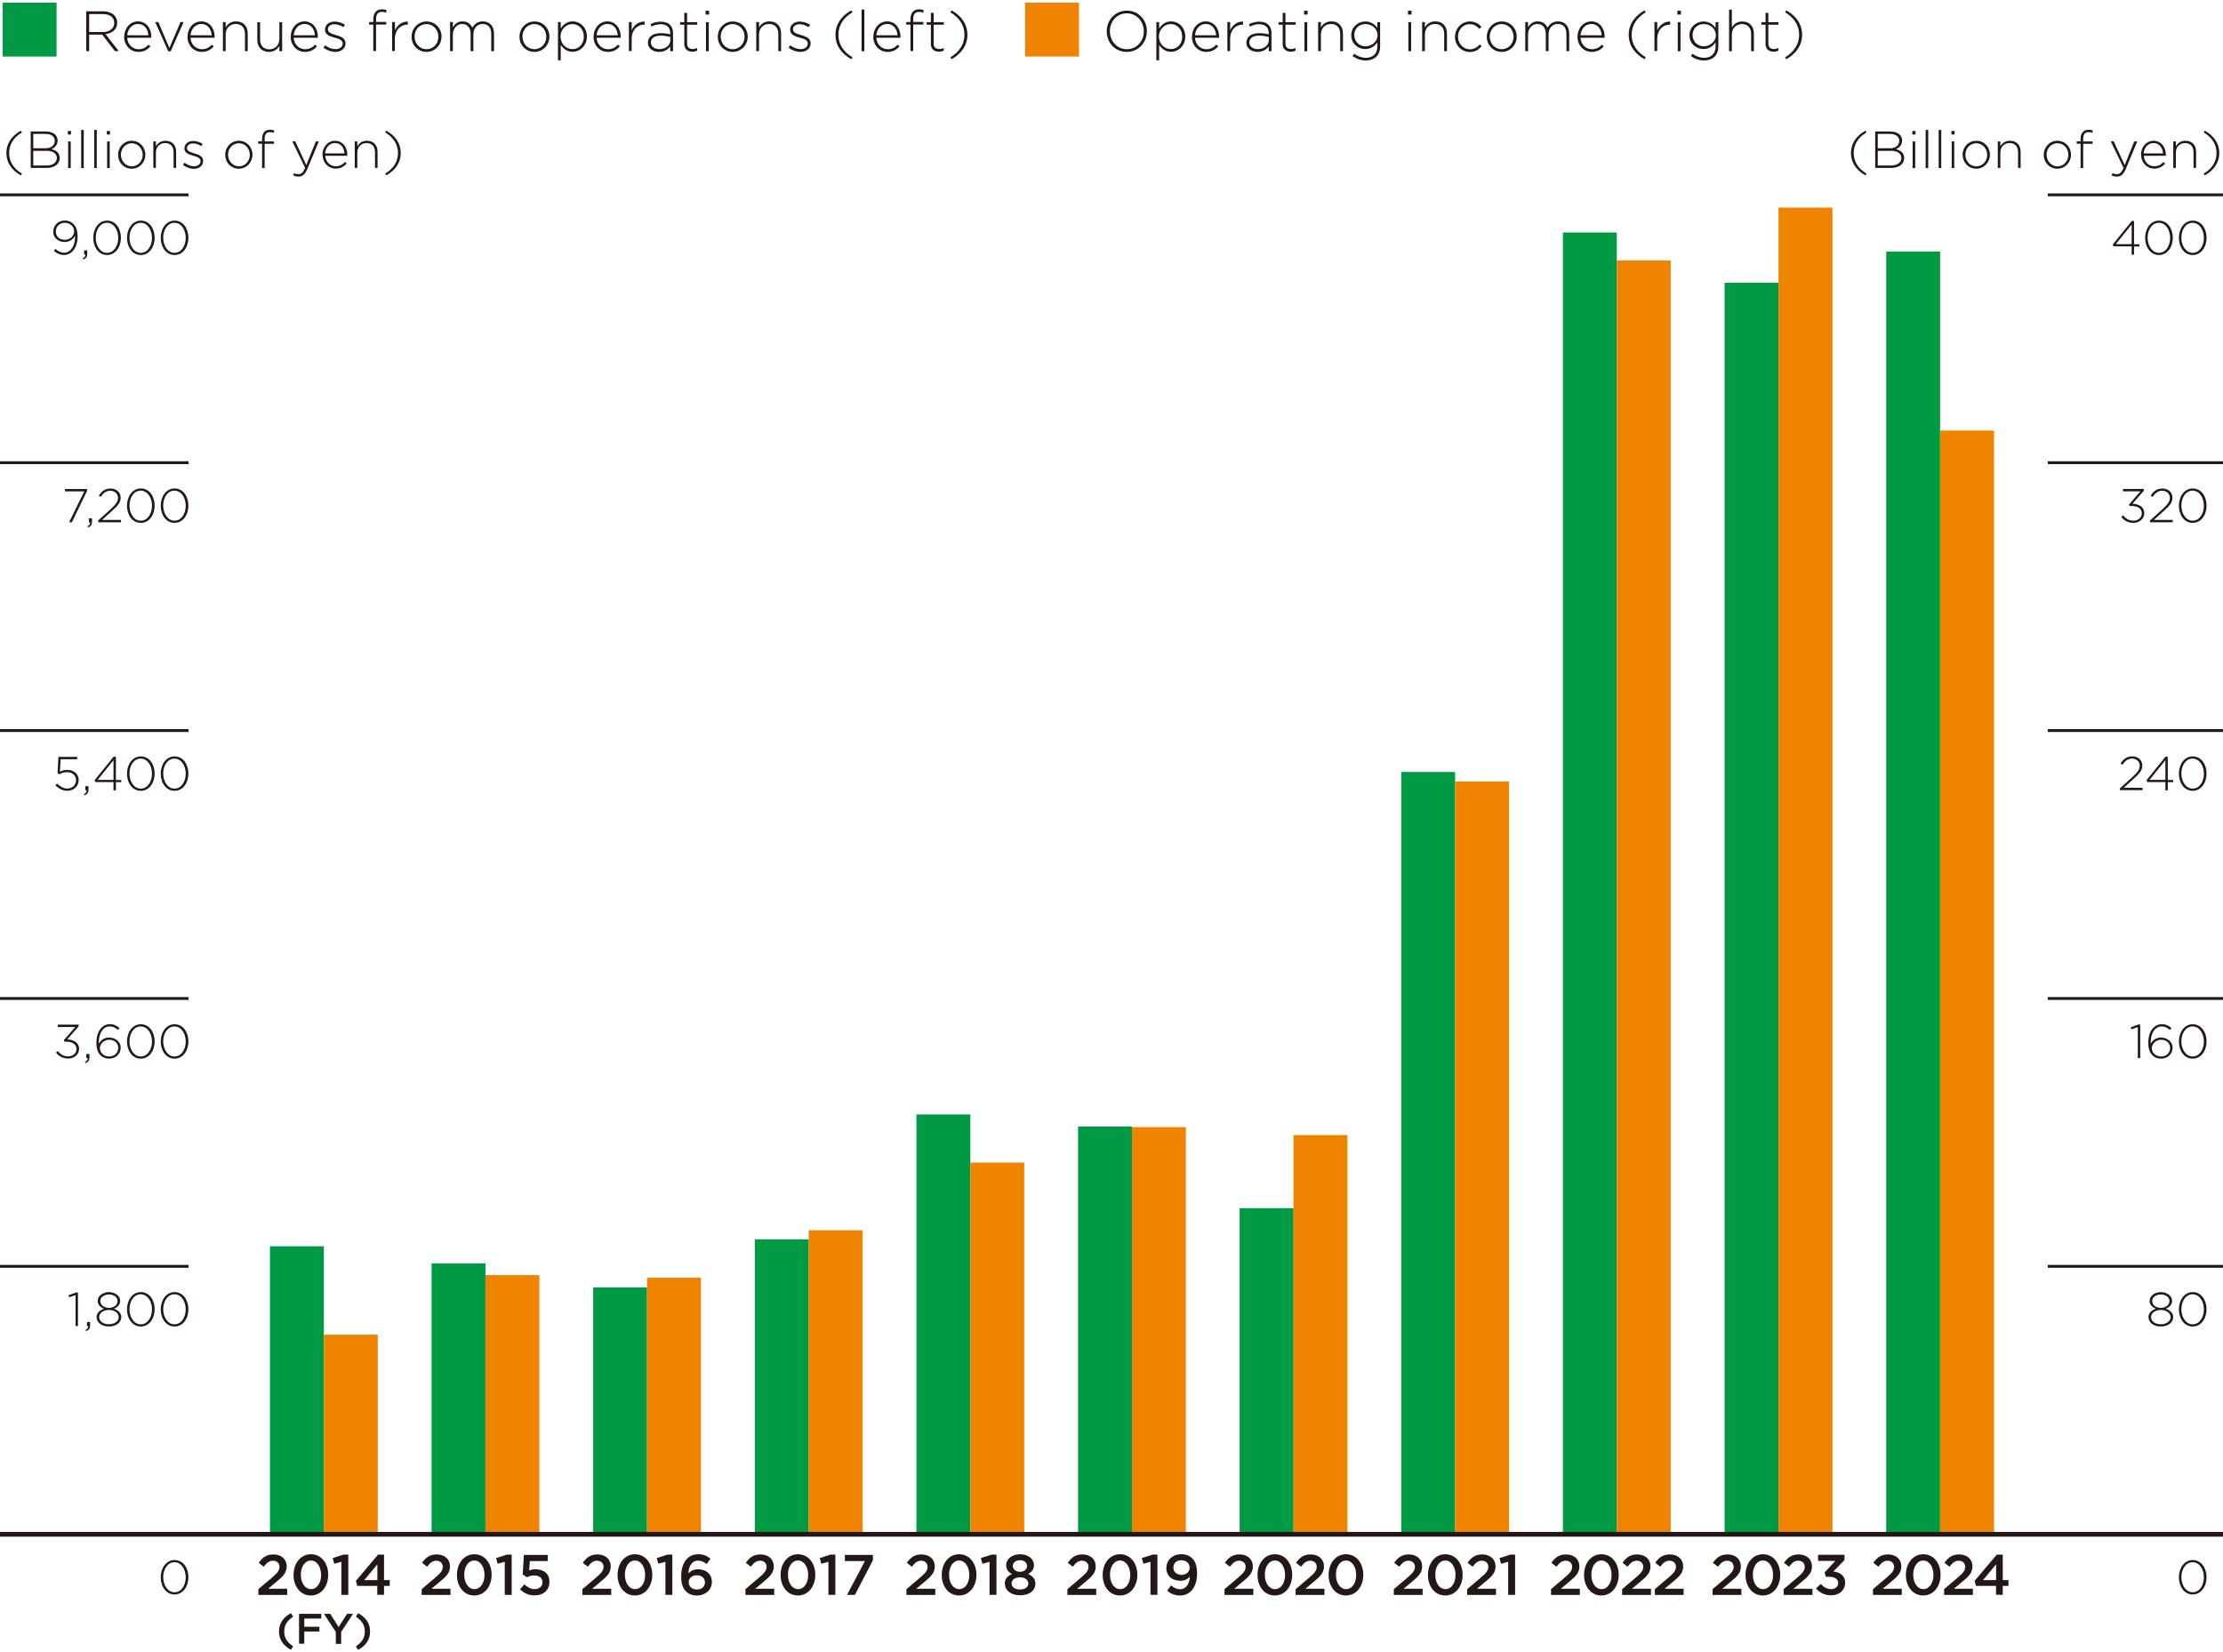 <?xml version="1.0" encoding="UTF-8"?>
<svg id="_レイヤー_5" data-name="レイヤー 5" xmlns="http://www.w3.org/2000/svg" viewBox="0 0 233.86 173.76">
  <defs>
    <style>
      .cls-1 {
        fill: #094;
      }

      .cls-1, .cls-2, .cls-3 {
        stroke-width: 0px;
      }

      .cls-2 {
        fill: #f08300;
      }

      .cls-3 {
        fill: #231815;
      }

      .cls-4 {
        stroke-width: .3px;
      }

      .cls-4, .cls-5 {
        fill: none;
        stroke: #231815;
        stroke-miterlimit: 10;
      }

      .cls-5 {
        stroke-width: .5px;
      }
    </style>
  </defs>
  <g>
    <g>
      <path class="cls-3" d="m27.16,167.21l1.45-1.23c.58-.49.79-.76.79-1.13,0-.41-.29-.65-.68-.65s-.65.21-.97.63l-.53-.41c.4-.56.8-.88,1.55-.88.82,0,1.39.5,1.39,1.25h0c0,.67-.35,1.03-1.09,1.64l-.86.72h2v.65h-3.03v-.58Z"/>
      <path class="cls-3" d="m30.88,165.7h0c0-1.21.73-2.18,1.83-2.18s1.82.96,1.82,2.16h0c0,1.21-.73,2.18-1.83,2.18s-1.82-.96-1.82-2.16Zm2.9,0h0c0-.84-.43-1.52-1.07-1.52s-1.06.66-1.06,1.49h0c0,.84.42,1.52,1.07,1.52s1.06-.67,1.06-1.49Z"/>
      <path class="cls-3" d="m35.92,164.31l-.76.21-.16-.6,1.13-.36h.51v4.23h-.73v-3.48Z"/>
      <path class="cls-3" d="m39.7,166.85h-2.12l-.14-.53,2.33-2.76h.63v2.68h.6v.61h-.6v.94h-.71v-.94Zm0-.61v-1.66l-1.38,1.66h1.38Z"/>
    </g>
    <g>
      <path class="cls-3" d="m44.34,167.21l1.45-1.23c.58-.49.79-.76.79-1.13,0-.41-.29-.65-.68-.65s-.65.21-.97.63l-.53-.41c.4-.56.8-.88,1.55-.88.82,0,1.39.5,1.39,1.25h0c0,.67-.35,1.03-1.09,1.64l-.86.72h2v.65h-3.03v-.58Z"/>
      <path class="cls-3" d="m48.07,165.7h0c0-1.21.73-2.18,1.83-2.18s1.82.96,1.82,2.16h0c0,1.21-.73,2.18-1.83,2.18s-1.82-.96-1.82-2.16Zm2.9,0h0c0-.84-.43-1.52-1.07-1.52s-1.06.66-1.06,1.49h0c0,.84.42,1.52,1.07,1.52s1.06-.67,1.06-1.49Z"/>
      <path class="cls-3" d="m53.11,164.31l-.76.21-.16-.6,1.13-.36h.51v4.23h-.73v-3.48Z"/>
      <path class="cls-3" d="m54.7,167.22l.46-.53c.34.31.69.5,1.08.5.5,0,.83-.29.83-.73h0c0-.44-.36-.71-.87-.71-.3,0-.56.08-.77.19l-.44-.29.12-2.06h2.51v.65h-1.88l-.07.98c.2-.07.38-.12.67-.12.82,0,1.46.43,1.46,1.32h0c0,.87-.63,1.43-1.56,1.43-.64,0-1.15-.26-1.54-.64Z"/>
    </g>
    <g>
      <path class="cls-3" d="m61.25,167.21l1.45-1.23c.58-.49.79-.76.79-1.13,0-.41-.29-.65-.68-.65s-.65.21-.97.63l-.53-.41c.4-.56.8-.88,1.55-.88.82,0,1.39.5,1.39,1.25h0c0,.67-.35,1.03-1.09,1.64l-.86.72h2v.65h-3.03v-.58Z"/>
      <path class="cls-3" d="m64.97,165.7h0c0-1.21.73-2.18,1.83-2.18s1.82.96,1.82,2.16h0c0,1.21-.73,2.18-1.83,2.18s-1.82-.96-1.82-2.16Zm2.9,0h0c0-.84-.43-1.52-1.07-1.52s-1.06.66-1.06,1.49h0c0,.84.42,1.52,1.07,1.52s1.06-.67,1.06-1.49Z"/>
      <path class="cls-3" d="m70.01,164.31l-.76.21-.16-.6,1.13-.36h.51v4.23h-.73v-3.48Z"/>
      <path class="cls-3" d="m72.17,167.42c-.32-.32-.51-.75-.51-1.6h0c0-1.3.61-2.3,1.8-2.3.55,0,.92.17,1.28.47l-.4.57c-.29-.23-.54-.37-.91-.37-.73,0-1,.76-1.01,1.34.25-.26.56-.43,1.01-.43.81,0,1.46.48,1.46,1.32h0c0,.85-.68,1.44-1.56,1.44-.52,0-.89-.16-1.17-.44Zm1.99-.95h0c0-.43-.34-.74-.86-.74s-.85.34-.85.74h0c0,.44.35.76.87.76s.84-.32.84-.76Z"/>
    </g>
    <g>
      <path class="cls-3" d="m78.4,167.21l1.45-1.23c.58-.49.79-.76.79-1.13,0-.41-.29-.65-.68-.65s-.65.21-.97.63l-.53-.41c.4-.56.8-.88,1.55-.88.82,0,1.39.5,1.39,1.25h0c0,.67-.35,1.03-1.09,1.64l-.86.72h2v.65h-3.03v-.58Z"/>
      <path class="cls-3" d="m82.12,165.7h0c0-1.21.73-2.18,1.83-2.18s1.82.96,1.82,2.16h0c0,1.21-.73,2.18-1.83,2.18s-1.82-.96-1.82-2.16Zm2.9,0h0c0-.84-.43-1.52-1.07-1.52s-1.06.66-1.06,1.49h0c0,.84.42,1.52,1.07,1.52s1.06-.67,1.06-1.49Z"/>
      <path class="cls-3" d="m87.16,164.31l-.76.21-.16-.6,1.13-.36h.51v4.23h-.73v-3.48Z"/>
      <path class="cls-3" d="m90.99,164.24h-2.11v-.65h2.95v.56l-1.89,3.64h-.83l1.88-3.55Z"/>
    </g>
    <g>
      <path class="cls-3" d="m95.34,167.21l1.45-1.23c.58-.49.79-.76.79-1.13,0-.41-.29-.65-.68-.65s-.65.21-.97.63l-.53-.41c.4-.56.8-.88,1.55-.88.82,0,1.39.5,1.39,1.25h0c0,.67-.35,1.03-1.09,1.64l-.86.72h2v.65h-3.03v-.58Z"/>
      <path class="cls-3" d="m99.07,165.7h0c0-1.21.73-2.18,1.83-2.18s1.82.96,1.82,2.16h0c0,1.21-.73,2.18-1.83,2.18s-1.82-.96-1.82-2.16Zm2.9,0h0c0-.84-.43-1.52-1.07-1.52s-1.06.66-1.06,1.49h0c0,.84.42,1.52,1.07,1.52s1.06-.67,1.06-1.49Z"/>
      <path class="cls-3" d="m104.11,164.31l-.76.21-.16-.6,1.13-.36h.51v4.23h-.73v-3.48Z"/>
      <path class="cls-3" d="m105.7,166.64h0c0-.52.28-.83.76-1.03-.35-.19-.61-.47-.61-.94h0c0-.65.62-1.15,1.46-1.15s1.46.49,1.46,1.13h0c0,.48-.26.76-.61.95.46.21.76.51.76,1.01h0c0,.76-.68,1.23-1.6,1.23s-1.6-.48-1.6-1.21Zm2.48-.04h0c0-.4-.38-.65-.88-.65s-.88.25-.88.64h0c0,.35.32.64.88.64s.88-.28.88-.63Zm-.13-1.85h0c0-.34-.3-.6-.75-.6s-.75.26-.75.58h0c0,.38.32.64.75.64s.75-.26.75-.62Z"/>
    </g>
    <g>
      <path class="cls-3" d="m112.27,167.21l1.45-1.23c.58-.49.79-.76.79-1.13,0-.41-.29-.65-.68-.65s-.65.21-.97.63l-.53-.41c.4-.56.8-.88,1.55-.88.82,0,1.39.5,1.39,1.25h0c0,.67-.35,1.03-1.09,1.64l-.86.72h2v.65h-3.03v-.58Z"/>
      <path class="cls-3" d="m116,165.7h0c0-1.21.73-2.18,1.83-2.18s1.82.96,1.82,2.16h0c0,1.21-.73,2.18-1.83,2.18s-1.82-.96-1.82-2.16Zm2.9,0h0c0-.84-.43-1.52-1.07-1.52s-1.06.66-1.06,1.49h0c0,.84.42,1.52,1.07,1.52s1.06-.67,1.06-1.49Z"/>
      <path class="cls-3" d="m121.04,164.31l-.76.21-.16-.6,1.13-.36h.51v4.23h-.73v-3.48Z"/>
      <path class="cls-3" d="m125.18,165.86c-.23.28-.56.45-.99.45-.89,0-1.49-.52-1.49-1.33h0c0-.83.64-1.46,1.56-1.46.53,0,.87.15,1.17.44.31.31.5.77.5,1.6h0c0,1.36-.67,2.3-1.8,2.3-.58,0-.99-.21-1.34-.5l.4-.56c.32.26.6.4.96.4.74,0,1.01-.77,1.02-1.33Zm-.03-.92h0c0-.45-.34-.79-.88-.79s-.83.35-.83.78h0c0,.45.34.76.86.76s.85-.35.85-.76Z"/>
    </g>
    <g>
      <path class="cls-3" d="m128.8,167.21l1.45-1.23c.58-.49.79-.76.79-1.13,0-.41-.29-.65-.68-.65s-.65.21-.97.63l-.53-.41c.4-.56.8-.88,1.55-.88.82,0,1.39.5,1.39,1.25h0c0,.67-.35,1.03-1.09,1.64l-.86.72h2v.65h-3.03v-.58Z"/>
      <path class="cls-3" d="m132.29,165.7h0c0-1.21.73-2.18,1.83-2.18s1.82.96,1.82,2.16h0c0,1.21-.73,2.18-1.83,2.18s-1.82-.96-1.82-2.16Zm2.9,0h0c0-.84-.43-1.52-1.07-1.52s-1.06.66-1.06,1.49h0c0,.84.42,1.52,1.07,1.52s1.06-.67,1.06-1.49Z"/>
      <path class="cls-3" d="m136.28,167.21l1.45-1.23c.58-.49.79-.76.79-1.13,0-.41-.29-.65-.68-.65s-.65.21-.97.63l-.53-.41c.4-.56.8-.88,1.55-.88.82,0,1.39.5,1.39,1.25h0c0,.67-.35,1.03-1.09,1.64l-.86.72h2v.65h-3.03v-.58Z"/>
      <path class="cls-3" d="m139.77,165.7h0c0-1.21.73-2.18,1.83-2.18s1.82.96,1.82,2.16h0c0,1.21-.73,2.18-1.83,2.18s-1.82-.96-1.82-2.16Zm2.9,0h0c0-.84-.43-1.52-1.07-1.52s-1.06.66-1.06,1.49h0c0,.84.42,1.52,1.07,1.52s1.06-.67,1.06-1.49Z"/>
    </g>
    <g>
      <path class="cls-3" d="m146.61,167.21l1.45-1.23c.58-.49.79-.76.79-1.13,0-.41-.29-.65-.68-.65s-.65.21-.97.63l-.53-.41c.4-.56.8-.88,1.55-.88.82,0,1.39.5,1.39,1.25h0c0,.67-.35,1.03-1.09,1.64l-.86.72h2v.65h-3.03v-.58Z"/>
      <path class="cls-3" d="m150.22,165.7h0c0-1.21.73-2.18,1.83-2.18s1.82.96,1.82,2.16h0c0,1.21-.73,2.18-1.83,2.18s-1.82-.96-1.82-2.16Zm2.9,0h0c0-.84-.43-1.52-1.07-1.52s-1.06.66-1.06,1.49h0c0,.84.42,1.52,1.07,1.52s1.06-.67,1.06-1.49Z"/>
      <path class="cls-3" d="m154.33,167.21l1.45-1.23c.58-.49.79-.76.79-1.13,0-.41-.29-.65-.68-.65s-.65.21-.97.63l-.53-.41c.4-.56.8-.88,1.55-.88.82,0,1.39.5,1.39,1.25h0c0,.67-.35,1.03-1.09,1.64l-.86.72h2v.65h-3.03v-.58Z"/>
      <path class="cls-3" d="m158.67,164.31l-.76.21-.16-.6,1.13-.36h.51v4.23h-.73v-3.48Z"/>
    </g>
    <g>
      <path class="cls-3" d="m163.15,167.21l1.45-1.23c.58-.49.79-.76.79-1.13,0-.41-.29-.65-.68-.65s-.65.21-.97.63l-.53-.41c.4-.56.8-.88,1.55-.88.82,0,1.39.5,1.39,1.25h0c0,.67-.35,1.03-1.09,1.64l-.86.72h2v.65h-3.03v-.58Z"/>
      <path class="cls-3" d="m166.64,165.7h0c0-1.21.73-2.18,1.83-2.18s1.82.96,1.82,2.16h0c0,1.21-.73,2.18-1.83,2.18s-1.82-.96-1.82-2.16Zm2.9,0h0c0-.84-.43-1.52-1.07-1.52s-1.06.66-1.06,1.49h0c0,.84.42,1.52,1.07,1.52s1.06-.67,1.06-1.49Z"/>
      <path class="cls-3" d="m170.63,167.21l1.45-1.23c.58-.49.79-.76.79-1.13,0-.41-.29-.65-.68-.65s-.65.21-.97.63l-.53-.41c.4-.56.8-.88,1.55-.88.82,0,1.39.5,1.39,1.25h0c0,.67-.35,1.03-1.09,1.64l-.86.72h2v.65h-3.03v-.58Z"/>
      <path class="cls-3" d="m174.07,167.21l1.45-1.23c.58-.49.79-.76.79-1.13,0-.41-.29-.65-.68-.65s-.65.21-.97.63l-.53-.41c.4-.56.8-.88,1.55-.88.82,0,1.39.5,1.39,1.25h0c0,.67-.35,1.03-1.09,1.64l-.86.72h2v.65h-3.03v-.58Z"/>
    </g>
    <g>
      <path class="cls-3" d="m180.14,167.21l1.45-1.23c.58-.49.79-.76.79-1.13,0-.41-.29-.65-.68-.65s-.65.21-.97.63l-.53-.41c.4-.56.8-.88,1.55-.88.82,0,1.39.5,1.39,1.25h0c0,.67-.35,1.03-1.09,1.64l-.86.72h2v.65h-3.03v-.58Z"/>
      <path class="cls-3" d="m183.63,165.7h0c0-1.21.73-2.18,1.83-2.18s1.82.96,1.82,2.16h0c0,1.21-.73,2.18-1.83,2.18s-1.82-.96-1.82-2.16Zm2.9,0h0c0-.84-.43-1.52-1.07-1.52s-1.06.66-1.06,1.49h0c0,.84.42,1.52,1.07,1.52s1.06-.67,1.06-1.49Z"/>
      <path class="cls-3" d="m187.62,167.21l1.45-1.23c.58-.49.79-.76.79-1.13,0-.41-.29-.65-.68-.65s-.65.21-.97.63l-.53-.41c.4-.56.8-.88,1.55-.88.82,0,1.39.5,1.39,1.25h0c0,.67-.35,1.03-1.09,1.64l-.86.72h2v.65h-3.03v-.58Z"/>
      <path class="cls-3" d="m191.03,167.12l.52-.48c.3.35.64.55,1.1.55.41,0,.73-.25.73-.64h0c0-.43-.38-.66-.97-.66h-.34l-.12-.46,1.13-1.21h-1.82v-.64h2.78v.55l-1.17,1.2c.64.08,1.24.4,1.24,1.17h0c0,.79-.59,1.34-1.47,1.34-.73,0-1.25-.31-1.61-.74Z"/>
    </g>
    <g>
      <path class="cls-3" d="m197.02,167.21l1.45-1.23c.58-.49.79-.76.79-1.13,0-.41-.29-.65-.68-.65s-.65.21-.97.63l-.53-.41c.4-.56.8-.88,1.55-.88.82,0,1.39.5,1.39,1.25h0c0,.67-.35,1.03-1.09,1.64l-.86.72h2v.65h-3.03v-.58Z"/>
      <path class="cls-3" d="m200.5,165.7h0c0-1.21.73-2.18,1.83-2.18s1.82.96,1.82,2.16h0c0,1.21-.73,2.18-1.83,2.18s-1.82-.96-1.82-2.16Zm2.9,0h0c0-.84-.43-1.52-1.07-1.52s-1.06.66-1.06,1.49h0c0,.84.42,1.52,1.07,1.52s1.06-.67,1.06-1.49Z"/>
      <path class="cls-3" d="m204.5,167.21l1.45-1.23c.58-.49.79-.76.79-1.13,0-.41-.29-.65-.68-.65s-.65.21-.97.63l-.53-.41c.4-.56.8-.88,1.55-.88.82,0,1.39.5,1.39,1.25h0c0,.67-.35,1.03-1.09,1.64l-.86.72h2v.65h-3.03v-.58Z"/>
      <path class="cls-3" d="m209.99,166.85h-2.12l-.14-.53,2.33-2.76h.63v2.68h.6v.61h-.6v.94h-.71v-.94Zm0-.61v-1.66l-1.38,1.66h1.38Z"/>
    </g>
    <g>
      <g>
        <rect class="cls-1" x=".28" y=".28" width="5.67" height="5.67"/>
        <g>
          <path class="cls-3" d="m9.07,1.19h1.76c.52,0,.93.16,1.18.41.2.2.32.48.32.78h0c0,.71-.52,1.12-1.23,1.21l1.39,1.79h-.4l-1.34-1.74h-1.37v1.74h-.31V1.19Zm1.73,2.18c.7,0,1.22-.35,1.22-.96h0c0-.58-.44-.93-1.21-.93h-1.43v1.89h1.42Z"/>
          <path class="cls-3" d="m13.07,3.86h0c0-.9.62-1.61,1.45-1.61s1.4.7,1.4,1.6c0,.05,0,.07,0,.12h-2.54c.05.76.6,1.21,1.2,1.21.47,0,.8-.21,1.05-.48l.2.18c-.31.34-.68.58-1.27.58-.8,0-1.5-.64-1.5-1.6Zm2.54-.15c-.04-.62-.4-1.19-1.1-1.19-.61,0-1.07.51-1.13,1.19h2.22Z"/>
          <path class="cls-3" d="m16.32,2.32h.34l1.16,2.73,1.17-2.73h.33l-1.37,3.08h-.25l-1.37-3.08Z"/>
          <path class="cls-3" d="m19.73,3.86h0c0-.9.62-1.61,1.45-1.61s1.4.7,1.4,1.6c0,.05,0,.07,0,.12h-2.54c.05.76.6,1.21,1.2,1.21.47,0,.8-.21,1.05-.48l.2.18c-.31.34-.68.58-1.27.58-.8,0-1.5-.64-1.5-1.6Zm2.54-.15c-.04-.62-.4-1.19-1.1-1.19-.61,0-1.07.51-1.13,1.19h2.22Z"/>
          <path class="cls-3" d="m23.45,2.32h.29v.57c.2-.36.55-.64,1.1-.64.77,0,1.22.53,1.22,1.26v1.87h-.29v-1.82c0-.63-.35-1.04-.97-1.04s-1.06.46-1.06,1.09v1.77h-.29v-3.06Z"/>
          <path class="cls-3" d="m27.07,4.2v-1.87h.29v1.82c0,.63.35,1.04.97,1.04s1.06-.46,1.06-1.09v-1.77h.29v3.06h-.29v-.57c-.2.36-.55.64-1.1.64-.77,0-1.22-.53-1.22-1.26Z"/>
          <path class="cls-3" d="m30.59,3.86h0c0-.9.62-1.61,1.45-1.61s1.4.7,1.4,1.6c0,.05,0,.07,0,.12h-2.54c.05.76.6,1.21,1.2,1.21.47,0,.8-.21,1.05-.48l.2.18c-.31.34-.68.58-1.27.58-.8,0-1.5-.64-1.5-1.6Zm2.54-.15c-.04-.62-.4-1.19-1.1-1.19-.61,0-1.07.51-1.13,1.19h2.22Z"/>
          <path class="cls-3" d="m34.04,5l.17-.23c.34.26.71.4,1.1.4.41,0,.74-.23.74-.58h0c0-.37-.38-.5-.81-.62-.5-.14-1.05-.29-1.05-.84h0c0-.5.41-.86,1.01-.86.37,0,.78.13,1.09.34l-.16.25c-.28-.19-.62-.31-.94-.31-.42,0-.7.23-.7.53h0c0,.35.41.48.85.61.49.14,1.01.32,1.01.86h0c0,.56-.47.91-1.06.91-.44,0-.93-.18-1.25-.44Z"/>
          <path class="cls-3" d="m39.27,2.59h-.44v-.27h.44v-.3c0-.35.1-.62.27-.8.16-.16.37-.24.64-.24.19,0,.32.02.46.07v.28c-.17-.05-.3-.08-.46-.08-.42,0-.62.25-.62.77v.29h1.07v.27h-1.07v2.79h-.29v-2.79Z"/>
          <path class="cls-3" d="m41.26,2.32h.29v.87c.24-.55.75-.94,1.35-.92v.32h-.03c-.71,0-1.33.53-1.33,1.53v1.25h-.29v-3.06Z"/>
          <path class="cls-3" d="m43.3,3.87h0c0-.87.67-1.61,1.58-1.61s1.57.73,1.57,1.59h0c0,.87-.67,1.61-1.58,1.61s-1.57-.73-1.57-1.59Zm2.82,0h0c0-.75-.55-1.34-1.26-1.34s-1.25.59-1.25,1.31h0c0,.75.55,1.34,1.26,1.34s1.25-.59,1.25-1.31Z"/>
          <path class="cls-3" d="m47.35,2.32h.29v.55c.2-.32.47-.62,1.02-.62s.86.31,1.03.66c.2-.34.53-.66,1.1-.66.73,0,1.18.51,1.18,1.28v1.85h-.29v-1.82c0-.66-.34-1.04-.91-1.04-.52,0-.97.4-.97,1.08v1.78h-.29v-1.83c0-.64-.35-1.03-.89-1.03s-.98.48-.98,1.1v1.76h-.29v-3.06Z"/>
          <path class="cls-3" d="m54.65,3.87h0c0-.87.67-1.61,1.58-1.61s1.57.73,1.57,1.59h0c0,.87-.67,1.61-1.58,1.61s-1.57-.73-1.57-1.59Zm2.82,0h0c0-.75-.55-1.34-1.26-1.34s-1.25.59-1.25,1.31h0c0,.75.55,1.34,1.26,1.34s1.25-.59,1.25-1.31Z"/>
          <path class="cls-3" d="m58.7,2.32h.29v.68c.26-.4.65-.75,1.26-.75.74,0,1.49.59,1.49,1.59h0c0,1.01-.75,1.61-1.49,1.61-.61,0-1.01-.35-1.26-.73v1.62h-.29V2.32Zm2.72,1.54h0c0-.82-.56-1.33-1.2-1.33s-1.25.53-1.25,1.31h0c0,.8.61,1.33,1.25,1.33s1.2-.49,1.2-1.31Z"/>
          <path class="cls-3" d="m62.45,3.86h0c0-.9.62-1.61,1.45-1.61s1.4.7,1.4,1.6c0,.05,0,.07,0,.12h-2.54c.05.76.6,1.21,1.2,1.21.47,0,.8-.21,1.05-.48l.2.18c-.31.34-.68.58-1.27.58-.8,0-1.5-.64-1.5-1.6Zm2.54-.15c-.04-.62-.4-1.19-1.1-1.19-.61,0-1.07.51-1.13,1.19h2.22Z"/>
          <path class="cls-3" d="m66.16,2.32h.29v.87c.24-.55.75-.94,1.36-.92v.32h-.03c-.71,0-1.33.53-1.33,1.53v1.25h-.29v-3.06Z"/>
          <path class="cls-3" d="m68.16,4.5h0c0-.65.55-1.01,1.34-1.01.43,0,.72.05,1.01.13v-.13c0-.62-.38-.94-1.01-.94-.37,0-.68.1-.96.25l-.11-.26c.34-.16.67-.26,1.09-.26s.74.11.97.34c.2.2.31.49.31.86v1.91h-.29v-.51c-.21.29-.59.58-1.17.58s-1.18-.32-1.18-.96Zm2.36-.26v-.35c-.26-.07-.6-.14-1.04-.14-.65,0-1.01.29-1.01.71h0c0,.46.42.71.89.71.62,0,1.16-.38,1.16-.94Z"/>
          <path class="cls-3" d="m71.99,4.6v-2h-.44v-.27h.44v-.98h.29v.98h1.07v.27h-1.07v1.97c0,.44.26.59.61.59.15,0,.28-.03.45-.11v.28c-.16.07-.31.11-.5.11-.47,0-.86-.26-.86-.84Z"/>
          <path class="cls-3" d="m74.23,1.13h.37v.4h-.37v-.4Zm.04,1.2h.29v3.06h-.29v-3.06Z"/>
          <path class="cls-3" d="m75.51,3.87h0c0-.87.67-1.61,1.58-1.61s1.57.73,1.57,1.59h0c0,.87-.67,1.61-1.58,1.61s-1.57-.73-1.57-1.59Zm2.82,0h0c0-.75-.55-1.34-1.26-1.34s-1.25.59-1.25,1.31h0c0,.75.55,1.34,1.26,1.34s1.25-.59,1.25-1.31Z"/>
          <path class="cls-3" d="m79.56,2.32h.29v.57c.2-.36.55-.64,1.1-.64.77,0,1.22.53,1.22,1.26v1.87h-.29v-1.82c0-.63-.35-1.04-.97-1.04s-1.06.46-1.06,1.09v1.77h-.29v-3.06Z"/>
          <path class="cls-3" d="m82.97,5l.17-.23c.34.26.71.4,1.1.4.41,0,.74-.23.74-.58h0c0-.37-.38-.5-.81-.62-.5-.14-1.05-.29-1.05-.84h0c0-.5.41-.86,1.01-.86.37,0,.78.13,1.09.34l-.16.25c-.28-.19-.62-.31-.94-.31-.42,0-.7.23-.7.53h0c0,.35.41.48.85.61.49.14,1.01.32,1.01.86h0c0,.56-.47.91-1.06.91-.44,0-.93-.18-1.25-.44Z"/>
          <path class="cls-3" d="m87.89,3.66c0-1.09.61-1.97,1.66-2.57l.13.2c-.95.58-1.48,1.37-1.48,2.37s.53,1.79,1.48,2.37l-.13.2c-1.06-.6-1.66-1.48-1.66-2.57Z"/>
          <path class="cls-3" d="m90.64,1.01h.29v4.38h-.29V1.01Z"/>
          <path class="cls-3" d="m91.88,3.86h0c0-.9.62-1.61,1.45-1.61s1.4.7,1.4,1.6c0,.05,0,.07,0,.12h-2.54c.05.76.6,1.21,1.2,1.21.47,0,.8-.21,1.05-.48l.2.18c-.31.34-.68.58-1.27.58-.8,0-1.5-.64-1.5-1.6Zm2.54-.15c-.04-.62-.4-1.19-1.1-1.19-.61,0-1.07.51-1.13,1.19h2.22Z"/>
          <path class="cls-3" d="m95.78,2.59h-.44v-.27h.44v-.3c0-.35.1-.62.27-.8.16-.16.37-.24.64-.24.19,0,.32.02.46.07v.28c-.17-.05-.3-.08-.46-.08-.42,0-.62.25-.62.77v.29h1.07v.27h-1.07v2.79h-.29v-2.79Z"/>
          <path class="cls-3" d="m97.93,4.6v-2h-.44v-.27h.44v-.98h.29v.98h1.07v.27h-1.07v1.97c0,.44.26.59.61.59.15,0,.28-.03.45-.11v.28c-.16.07-.31.11-.5.11-.47,0-.86-.26-.86-.84Z"/>
          <path class="cls-3" d="m99.98,6.03c.95-.58,1.48-1.37,1.48-2.37s-.53-1.79-1.48-2.37l.13-.2c1.06.6,1.66,1.48,1.66,2.57s-.61,1.97-1.66,2.57l-.13-.2Z"/>
        </g>
      </g>
      <g>
        <rect class="cls-2" x="107.84" y=".28" width="5.67" height="5.67"/>
        <g>
          <path class="cls-3" d="m116.43,3.3h0c0-1.16.85-2.18,2.12-2.18s2.1,1.01,2.1,2.16h0c0,1.16-.85,2.18-2.12,2.18s-2.1-1.01-2.1-2.16Zm3.9,0h0c0-1.05-.76-1.9-1.79-1.9s-1.78.84-1.78,1.88h0c0,1.05.76,1.9,1.79,1.9s1.78-.84,1.78-1.88Z"/>
          <path class="cls-3" d="m121.65,2.32h.29v.68c.26-.4.65-.75,1.26-.75.74,0,1.49.59,1.49,1.59h0c0,1.01-.75,1.61-1.49,1.61-.61,0-1.01-.35-1.26-.73v1.62h-.29V2.32Zm2.72,1.54h0c0-.82-.56-1.33-1.2-1.33s-1.25.53-1.25,1.31h0c0,.8.61,1.33,1.25,1.33s1.2-.49,1.2-1.31Z"/>
          <path class="cls-3" d="m125.4,3.86h0c0-.9.62-1.61,1.45-1.61s1.4.7,1.4,1.6c0,.05,0,.07,0,.12h-2.54c.05.76.6,1.21,1.2,1.21.47,0,.8-.21,1.05-.48l.2.18c-.31.34-.68.58-1.27.58-.8,0-1.5-.64-1.5-1.6Zm2.54-.15c-.04-.62-.4-1.19-1.1-1.19-.61,0-1.07.51-1.13,1.19h2.22Z"/>
          <path class="cls-3" d="m129.12,2.32h.29v.87c.24-.55.75-.94,1.36-.92v.32h-.03c-.71,0-1.33.53-1.33,1.53v1.25h-.29v-3.06Z"/>
          <path class="cls-3" d="m131.12,4.5h0c0-.65.55-1.01,1.34-1.01.43,0,.72.05,1.01.13v-.13c0-.62-.38-.94-1.01-.94-.37,0-.68.1-.96.25l-.11-.26c.34-.16.67-.26,1.09-.26s.74.11.97.34c.2.2.31.49.31.86v1.91h-.29v-.51c-.21.29-.59.58-1.17.58s-1.18-.32-1.18-.96Zm2.36-.26v-.35c-.26-.07-.6-.14-1.04-.14-.65,0-1.01.29-1.01.71h0c0,.46.42.71.89.71.62,0,1.16-.38,1.16-.94Z"/>
          <path class="cls-3" d="m134.94,4.6v-2h-.44v-.27h.44v-.98h.29v.98h1.07v.27h-1.07v1.97c0,.44.26.59.61.59.15,0,.28-.03.45-.11v.28c-.16.07-.31.11-.5.11-.47,0-.86-.26-.86-.84Z"/>
          <path class="cls-3" d="m137.19,1.13h.37v.4h-.37v-.4Zm.04,1.2h.29v3.06h-.29v-3.06Z"/>
          <path class="cls-3" d="m138.67,2.32h.29v.57c.2-.36.55-.64,1.1-.64.77,0,1.22.53,1.22,1.26v1.87h-.29v-1.82c0-.63-.35-1.04-.97-1.04s-1.06.46-1.06,1.09v1.77h-.29v-3.06Z"/>
          <path class="cls-3" d="m142.29,5.89l.17-.24c.37.28.79.43,1.24.43.7,0,1.2-.4,1.2-1.19v-.44c-.26.38-.67.71-1.28.71-.74,0-1.47-.56-1.47-1.44h0c0-.89.73-1.46,1.47-1.46.61,0,1.03.32,1.28.68v-.61h.29v2.58c0,.44-.14.79-.39,1.04-.26.26-.66.41-1.11.41-.51,0-.98-.16-1.4-.47Zm2.63-2.18h0c0-.72-.63-1.18-1.27-1.18s-1.18.44-1.18,1.16h0c0,.7.55,1.18,1.18,1.18s1.27-.47,1.27-1.16Z"/>
          <path class="cls-3" d="m148.12,1.13h.37v.4h-.37v-.4Zm.04,1.2h.29v3.06h-.29v-3.06Z"/>
          <path class="cls-3" d="m149.61,2.32h.29v.57c.2-.36.55-.64,1.1-.64.77,0,1.22.53,1.22,1.26v1.87h-.29v-1.82c0-.63-.35-1.04-.97-1.04s-1.06.46-1.06,1.09v1.77h-.29v-3.06Z"/>
          <path class="cls-3" d="m153.07,3.87h0c0-.87.68-1.61,1.56-1.61.58,0,.94.26,1.22.56l-.21.22c-.26-.27-.56-.5-1.02-.5-.7,0-1.24.58-1.24,1.31h0c0,.75.56,1.34,1.26,1.34.43,0,.77-.22,1.03-.51l.2.18c-.31.35-.68.61-1.25.61-.88,0-1.56-.73-1.56-1.59Z"/>
          <path class="cls-3" d="m156.41,3.87h0c0-.87.67-1.61,1.58-1.61s1.57.73,1.57,1.59h0c0,.87-.67,1.61-1.58,1.61s-1.57-.73-1.57-1.59Zm2.82,0h0c0-.75-.55-1.34-1.26-1.34s-1.25.59-1.25,1.31h0c0,.75.55,1.34,1.26,1.34s1.25-.59,1.25-1.31Z"/>
          <path class="cls-3" d="m160.46,2.32h.29v.55c.2-.32.47-.62,1.02-.62s.86.31,1.03.66c.2-.34.53-.66,1.1-.66.73,0,1.18.51,1.18,1.28v1.85h-.29v-1.82c0-.66-.34-1.04-.91-1.04-.52,0-.97.4-.97,1.08v1.78h-.29v-1.83c0-.64-.35-1.03-.89-1.03s-.98.48-.98,1.1v1.76h-.29v-3.06Z"/>
          <path class="cls-3" d="m165.96,3.86h0c0-.9.62-1.61,1.45-1.61s1.4.7,1.4,1.6c0,.05,0,.07,0,.12h-2.54c.05.76.6,1.21,1.2,1.21.47,0,.8-.21,1.05-.48l.2.18c-.31.34-.68.58-1.27.58-.8,0-1.5-.64-1.5-1.6Zm2.54-.15c-.04-.62-.4-1.19-1.1-1.19-.61,0-1.07.51-1.13,1.19h2.22Z"/>
          <path class="cls-3" d="m171.34,3.66c0-1.09.61-1.97,1.66-2.57l.13.2c-.95.58-1.48,1.37-1.48,2.37s.53,1.79,1.48,2.37l-.13.2c-1.06-.6-1.66-1.48-1.66-2.57Z"/>
          <path class="cls-3" d="m174.05,2.32h.29v.87c.24-.55.75-.94,1.36-.92v.32h-.03c-.71,0-1.33.53-1.33,1.53v1.25h-.29v-3.06Z"/>
          <path class="cls-3" d="m176.46,1.13h.37v.4h-.37v-.4Zm.04,1.2h.29v3.06h-.29v-3.06Z"/>
          <path class="cls-3" d="m177.88,5.89l.17-.24c.37.28.79.43,1.23.43.7,0,1.2-.4,1.2-1.19v-.44c-.26.38-.67.71-1.28.71-.74,0-1.47-.56-1.47-1.44h0c0-.89.73-1.46,1.47-1.46.61,0,1.03.32,1.28.68v-.61h.29v2.58c0,.44-.14.79-.39,1.04-.26.26-.66.41-1.11.41-.51,0-.98-.16-1.4-.47Zm2.63-2.18h0c0-.72-.63-1.18-1.27-1.18s-1.18.44-1.18,1.16h0c0,.7.55,1.18,1.18,1.18s1.27-.47,1.27-1.16Z"/>
          <path class="cls-3" d="m181.9,1.01h.29v1.89c.2-.36.55-.64,1.1-.64.77,0,1.22.53,1.22,1.26v1.87h-.29v-1.82c0-.63-.35-1.04-.97-1.04s-1.06.46-1.06,1.09v1.77h-.29V1.01Z"/>
          <path class="cls-3" d="m185.74,4.6v-2h-.44v-.27h.44v-.98h.29v.98h1.07v.27h-1.07v1.97c0,.44.26.59.61.59.15,0,.28-.03.45-.11v.28c-.16.07-.31.11-.5.11-.47,0-.86-.26-.86-.84Z"/>
          <path class="cls-3" d="m187.79,6.03c.95-.58,1.48-1.37,1.48-2.37s-.53-1.79-1.48-2.37l.13-.2c1.06.6,1.66,1.48,1.66,2.57s-.61,1.97-1.66,2.57l-.13-.2Z"/>
        </g>
      </g>
    </g>
    <line class="cls-4" x1="0" y1="133.23" x2="19.84" y2="133.23"/>
    <g>
      <path class="cls-3" d="m7.95,136.25l-.68.23-.07-.21.8-.29h.2v3.53h-.25v-3.26Z"/>
      <path class="cls-3" d="m9,139.92c.22-.11.3-.22.28-.41h-.13v-.43h.33v.37c0,.31-.12.48-.42.59l-.06-.13Z"/>
      <path class="cls-3" d="m10.16,138.57h0c0-.42.33-.73.78-.88-.35-.14-.66-.4-.66-.82h0c0-.56.58-.93,1.18-.93s1.18.37,1.18.92h0c0,.43-.31.69-.66.83.44.15.78.46.78.87h0c0,.59-.57,1-1.3,1s-1.3-.41-1.3-.99Zm2.33.01h0c0-.45-.46-.76-1.03-.76s-1.03.32-1.03.75h0c0,.41.39.75,1.03.75s1.03-.35,1.03-.74Zm-.12-1.7h0c0-.41-.4-.69-.91-.69s-.91.29-.91.68h0c0,.44.42.73.91.73s.91-.29.91-.72Z"/>
      <path class="cls-3" d="m13.36,137.76h0c0-.98.57-1.82,1.46-1.82s1.45.84,1.45,1.8h0c0,.98-.57,1.82-1.46,1.82s-1.45-.84-1.45-1.8Zm2.63,0h0c0-.83-.46-1.59-1.19-1.59s-1.18.75-1.18,1.57h0c0,.82.46,1.59,1.19,1.59s1.18-.76,1.18-1.57Z"/>
      <path class="cls-3" d="m16.91,137.76h0c0-.98.57-1.82,1.46-1.82s1.45.84,1.45,1.8h0c0,.98-.57,1.82-1.46,1.82s-1.45-.84-1.45-1.8Zm2.63,0h0c0-.83-.46-1.59-1.19-1.59s-1.18.75-1.18,1.57h0c0,.82.46,1.59,1.19,1.59s1.18-.76,1.18-1.57Z"/>
    </g>
    <line class="cls-4" x1="0" y1="105.05" x2="19.84" y2="105.05"/>
    <g>
      <path class="cls-3" d="m5.89,110.75l.2-.17c.28.36.63.56,1.09.56s.87-.31.87-.78h0c0-.5-.46-.77-1.09-.77h-.19l-.06-.15,1.21-1.39h-1.84v-.25h2.19v.19l-1.19,1.36c.67.04,1.24.35,1.24.99h0c0,.62-.54,1.03-1.14,1.03-.57,0-1-.26-1.29-.63Z"/>
      <path class="cls-3" d="m8.94,111.73c.22-.11.3-.22.28-.41h-.14v-.43h.33v.37c0,.31-.12.48-.42.59l-.06-.13Z"/>
      <path class="cls-3" d="m10.59,111.03c-.29-.29-.45-.64-.45-1.37h0c0-1.07.56-1.91,1.43-1.91.4,0,.71.16,1.01.41l-.17.2c-.27-.24-.54-.37-.87-.37-.71,0-1.15.73-1.15,1.72v.1c.25-.42.6-.65,1.1-.65.64,0,1.21.44,1.21,1.06h0c0,.67-.54,1.16-1.23,1.16-.36,0-.68-.14-.89-.35Zm1.85-.79h0c0-.49-.4-.85-.95-.85s-.98.44-.98.87h0c0,.51.43.89.99.89s.94-.41.94-.91Z"/>
      <path class="cls-3" d="m13.36,109.58h0c0-.98.57-1.82,1.46-1.82s1.45.84,1.45,1.8h0c0,.98-.57,1.82-1.46,1.82s-1.45-.84-1.45-1.8Zm2.63,0h0c0-.83-.46-1.59-1.19-1.59s-1.18.75-1.18,1.57h0c0,.82.46,1.59,1.19,1.59s1.18-.76,1.18-1.57Z"/>
      <path class="cls-3" d="m16.91,109.58h0c0-.98.57-1.82,1.46-1.82s1.45.84,1.45,1.8h0c0,.98-.57,1.82-1.46,1.82s-1.45-.84-1.45-1.8Zm2.63,0h0c0-.83-.46-1.59-1.19-1.59s-1.18.75-1.18,1.57h0c0,.82.46,1.59,1.19,1.59s1.18-.76,1.18-1.57Z"/>
    </g>
    <line class="cls-4" x1="0" y1="76.86" x2="19.84" y2="76.86"/>
    <g>
      <path class="cls-3" d="m5.82,82.63l.19-.19c.31.31.68.52,1.05.52.56,0,.94-.39.94-.88h0c0-.5-.4-.84-.96-.84-.33,0-.57.1-.79.22l-.2-.13.1-1.7h1.97v.25h-1.74l-.08,1.31c.23-.11.45-.19.78-.19.68,0,1.2.43,1.2,1.06h0c0,.67-.52,1.14-1.22,1.14-.48,0-.92-.26-1.23-.57Z"/>
      <path class="cls-3" d="m8.83,83.55c.22-.11.3-.22.28-.41h-.13v-.43h.33v.37c0,.31-.12.48-.42.59l-.06-.13Z"/>
      <path class="cls-3" d="m11.94,82.28h-1.9l-.09-.19,2-2.48h.24v2.45h.57v.23h-.57v.86h-.25v-.86Zm0-.23v-2.07l-1.67,2.07h1.67Z"/>
      <path class="cls-3" d="m13.36,81.4h0c0-.98.57-1.82,1.46-1.82s1.45.84,1.45,1.8h0c0,.98-.57,1.82-1.46,1.82s-1.45-.84-1.45-1.8Zm2.63,0h0c0-.83-.46-1.59-1.19-1.59s-1.18.75-1.18,1.57h0c0,.82.46,1.59,1.19,1.59s1.18-.76,1.18-1.57Z"/>
      <path class="cls-3" d="m16.91,81.4h0c0-.98.57-1.82,1.46-1.82s1.45.84,1.45,1.8h0c0,.98-.57,1.82-1.46,1.82s-1.45-.84-1.45-1.8Zm2.63,0h0c0-.83-.46-1.59-1.19-1.59s-1.18.75-1.18,1.57h0c0,.82.46,1.59,1.19,1.59s1.18-.76,1.18-1.57Z"/>
    </g>
    <line class="cls-4" x1="0" y1="48.68" x2="19.84" y2="48.68"/>
    <g>
      <path class="cls-3" d="m8.87,51.7h-2.03v-.25h2.32v.19l-1.6,3.31h-.29l1.59-3.25Z"/>
      <path class="cls-3" d="m9.2,55.37c.22-.11.3-.22.28-.41h-.13v-.43h.33v.37c0,.31-.12.48-.42.59l-.06-.13Z"/>
      <path class="cls-3" d="m10.32,54.76l1.31-1.18c.58-.53.78-.83.78-1.2,0-.46-.37-.75-.79-.75-.45,0-.74.23-1.03.65l-.19-.13c.31-.47.63-.75,1.25-.75s1.04.42,1.04.96h0c0,.49-.26.81-.88,1.37l-1.07.97h1.98v.25h-2.39v-.2Z"/>
      <path class="cls-3" d="m13.36,53.21h0c0-.98.57-1.82,1.46-1.82s1.45.84,1.45,1.8h0c0,.98-.57,1.82-1.46,1.82s-1.45-.84-1.45-1.8Zm2.63,0h0c0-.83-.46-1.59-1.19-1.59s-1.18.75-1.18,1.57h0c0,.82.46,1.59,1.19,1.59s1.18-.76,1.18-1.57Z"/>
      <path class="cls-3" d="m16.91,53.21h0c0-.98.57-1.82,1.46-1.82s1.45.84,1.45,1.8h0c0,.98-.57,1.82-1.46,1.82s-1.45-.84-1.45-1.8Zm2.63,0h0c0-.83-.46-1.59-1.19-1.59s-1.18.75-1.18,1.57h0c0,.82.46,1.59,1.19,1.59s1.18-.76,1.18-1.57Z"/>
    </g>
    <line class="cls-4" x1="0" y1="20.5" x2="19.84" y2="20.5"/>
    <g>
      <path class="cls-3" d="m7.9,24.93v-.14c-.23.41-.59.67-1.09.67-.71,0-1.21-.47-1.21-1.07h0c0-.66.5-1.19,1.23-1.19.38,0,.68.15.89.36.27.27.44.67.44,1.37h0c0,1.11-.61,1.9-1.43,1.9-.44,0-.77-.19-1.06-.44l.17-.2c.29.27.58.4.9.4.7,0,1.16-.74,1.16-1.67Zm-.1-.59h0c0-.51-.42-.9-1-.9s-.93.45-.93.93h0c0,.5.4.86.95.86.6,0,.98-.45.98-.89Z"/>
      <path class="cls-3" d="m8.7,27.18c.22-.11.3-.22.28-.41h-.13v-.43h.33v.37c0,.31-.12.48-.42.59l-.06-.13Z"/>
      <path class="cls-3" d="m9.81,25.03h0c0-.98.57-1.82,1.46-1.82s1.45.84,1.45,1.8h0c0,.98-.57,1.82-1.46,1.82s-1.45-.84-1.45-1.8Zm2.63,0h0c0-.83-.46-1.59-1.19-1.59s-1.18.75-1.18,1.57h0c0,.82.46,1.59,1.19,1.59s1.18-.76,1.18-1.57Z"/>
      <path class="cls-3" d="m13.36,25.03h0c0-.98.57-1.82,1.46-1.82s1.45.84,1.45,1.8h0c0,.98-.57,1.82-1.46,1.82s-1.45-.84-1.45-1.8Zm2.63,0h0c0-.83-.46-1.59-1.19-1.59s-1.18.75-1.18,1.57h0c0,.82.46,1.59,1.19,1.59s1.18-.76,1.18-1.57Z"/>
      <path class="cls-3" d="m16.91,25.03h0c0-.98.57-1.82,1.46-1.82s1.45.84,1.45,1.8h0c0,.98-.57,1.82-1.46,1.82s-1.45-.84-1.45-1.8Zm2.63,0h0c0-.83-.46-1.59-1.19-1.59s-1.18.75-1.18,1.57h0c0,.82.46,1.59,1.19,1.59s1.18-.76,1.18-1.57Z"/>
    </g>
    <line class="cls-4" x1="215.43" y1="133.23" x2="233.86" y2="133.23"/>
    <g>
      <path class="cls-3" d="m226.02,138.57h0c0-.42.33-.73.78-.88-.35-.14-.66-.4-.66-.82h0c0-.56.58-.93,1.18-.93s1.18.37,1.18.92h0c0,.43-.31.69-.66.83.44.15.78.46.78.87h0c0,.59-.57,1-1.3,1s-1.3-.41-1.3-.99Zm2.33.01h0c0-.45-.46-.76-1.03-.76s-1.03.32-1.03.75h0c0,.41.39.75,1.03.75s1.03-.35,1.03-.74Zm-.12-1.7h0c0-.41-.4-.69-.91-.69s-.91.29-.91.68h0c0,.44.42.73.91.73s.91-.29.91-.72Z"/>
      <path class="cls-3" d="m229.22,137.76h0c0-.98.57-1.82,1.46-1.82s1.45.84,1.45,1.8h0c0,.98-.57,1.82-1.46,1.82s-1.45-.84-1.45-1.8Zm2.63,0h0c0-.83-.46-1.59-1.19-1.59s-1.18.75-1.18,1.57h0c0,.82.46,1.59,1.19,1.59s1.18-.76,1.18-1.57Z"/>
    </g>
    <path class="cls-3" d="m16.91,165.95h0c0-.98.57-1.82,1.46-1.82s1.45.84,1.45,1.8h0c0,.98-.57,1.82-1.46,1.82s-1.45-.84-1.45-1.8Zm2.63,0h0c0-.83-.46-1.59-1.19-1.59s-1.18.75-1.18,1.57h0c0,.82.46,1.59,1.19,1.59s1.18-.76,1.18-1.57Z"/>
    <path class="cls-3" d="m229.22,165.95h0c0-.98.57-1.82,1.46-1.82s1.45.84,1.45,1.8h0c0,.98-.57,1.82-1.46,1.82s-1.45-.84-1.45-1.8Zm2.63,0h0c0-.83-.46-1.59-1.19-1.59s-1.18.75-1.18,1.57h0c0,.82.46,1.59,1.19,1.59s1.18-.76,1.18-1.57Z"/>
    <line class="cls-4" x1="215.43" y1="105.05" x2="233.86" y2="105.05"/>
    <g>
      <path class="cls-3" d="m224.9,108.06l-.68.23-.07-.21.8-.29h.2v3.53h-.25v-3.26Z"/>
      <path class="cls-3" d="m226.45,111.03c-.29-.29-.45-.64-.45-1.37h0c0-1.07.56-1.91,1.43-1.91.4,0,.71.16,1.01.41l-.17.2c-.27-.24-.54-.37-.87-.37-.71,0-1.15.73-1.15,1.72v.1c.25-.42.6-.65,1.1-.65.63,0,1.21.44,1.21,1.06h0c0,.67-.54,1.16-1.23,1.16-.36,0-.68-.14-.89-.35Zm1.85-.79h0c0-.49-.4-.85-.95-.85s-.98.44-.98.87h0c0,.51.42.89.99.89s.94-.41.94-.91Z"/>
      <path class="cls-3" d="m229.22,109.58h0c0-.98.57-1.82,1.46-1.82s1.45.84,1.45,1.8h0c0,.98-.57,1.82-1.46,1.82s-1.45-.84-1.45-1.8Zm2.63,0h0c0-.83-.46-1.59-1.19-1.59s-1.18.75-1.18,1.57h0c0,.82.46,1.59,1.19,1.59s1.18-.76,1.18-1.57Z"/>
    </g>
    <line class="cls-4" x1="215.43" y1="76.86" x2="233.86" y2="76.86"/>
    <g>
      <path class="cls-3" d="m223.01,82.94l1.31-1.18c.58-.53.78-.83.78-1.2,0-.46-.37-.75-.79-.75-.45,0-.74.23-1.03.65l-.2-.13c.31-.47.63-.75,1.25-.75s1.04.42,1.04.96h0c0,.49-.26.81-.88,1.37l-1.07.97h1.98v.25h-2.39v-.2Z"/>
      <path class="cls-3" d="m227.8,82.28h-1.9l-.09-.19,2-2.48h.24v2.45h.57v.23h-.57v.86h-.25v-.86Zm0-.23v-2.07l-1.67,2.07h1.67Z"/>
      <path class="cls-3" d="m229.22,81.4h0c0-.98.57-1.82,1.46-1.82s1.45.84,1.45,1.8h0c0,.98-.57,1.82-1.46,1.82s-1.45-.84-1.45-1.8Zm2.63,0h0c0-.83-.46-1.59-1.19-1.59s-1.18.75-1.18,1.57h0c0,.82.46,1.59,1.19,1.59s1.18-.76,1.18-1.57Z"/>
    </g>
    <line class="cls-4" x1="215.43" y1="48.68" x2="233.86" y2="48.68"/>
    <g>
      <path class="cls-3" d="m223.16,54.39l.2-.17c.28.36.63.56,1.09.56s.87-.31.87-.78h0c0-.5-.46-.77-1.09-.77h-.19l-.07-.15,1.21-1.39h-1.84v-.25h2.19v.19l-1.19,1.36c.67.04,1.24.35,1.24.99h0c0,.62-.54,1.03-1.14,1.03-.57,0-1-.26-1.29-.63Z"/>
      <path class="cls-3" d="m226.18,54.76l1.31-1.18c.58-.53.78-.83.78-1.2,0-.46-.37-.75-.79-.75-.45,0-.74.23-1.03.65l-.2-.13c.31-.47.63-.75,1.25-.75s1.04.42,1.04.96h0c0,.49-.26.81-.88,1.37l-1.07.97h1.98v.25h-2.39v-.2Z"/>
      <path class="cls-3" d="m229.22,53.21h0c0-.98.57-1.82,1.46-1.82s1.45.84,1.45,1.8h0c0,.98-.57,1.82-1.46,1.82s-1.45-.84-1.45-1.8Zm2.63,0h0c0-.83-.46-1.59-1.19-1.59s-1.18.75-1.18,1.57h0c0,.82.46,1.59,1.19,1.59s1.18-.76,1.18-1.57Z"/>
    </g>
    <line class="cls-4" x1="215.43" y1="20.5" x2="233.86" y2="20.5"/>
    <g>
      <path class="cls-3" d="m224.25,25.92h-1.9l-.09-.19,2-2.48h.24v2.45h.57v.23h-.57v.86h-.25v-.86Zm0-.23v-2.07l-1.67,2.07h1.67Z"/>
      <path class="cls-3" d="m225.67,25.03h0c0-.98.57-1.82,1.46-1.82s1.45.84,1.45,1.8h0c0,.98-.57,1.82-1.46,1.82s-1.45-.84-1.45-1.8Zm2.63,0h0c0-.83-.46-1.59-1.19-1.59s-1.18.75-1.18,1.57h0c0,.82.46,1.59,1.19,1.59s1.18-.76,1.18-1.57Z"/>
      <path class="cls-3" d="m229.22,25.03h0c0-.98.57-1.82,1.46-1.82s1.45.84,1.45,1.8h0c0,.98-.57,1.82-1.46,1.82s-1.45-.84-1.45-1.8Zm2.63,0h0c0-.83-.46-1.59-1.19-1.59s-1.18.75-1.18,1.57h0c0,.82.46,1.59,1.19,1.59s1.18-.76,1.18-1.57Z"/>
    </g>
    <g>
      <path class="cls-3" d="m29.35,171.65c0-.85.43-1.48,1.25-1.93l.24.37c-.64.42-.94.89-.94,1.56s.3,1.13.94,1.56l-.24.36c-.82-.45-1.25-1.08-1.25-1.93Z"/>
      <path class="cls-3" d="m31.45,169.79h2.35v.5h-1.79v.86h1.59v.5h-1.59v1.28h-.55v-3.15Z"/>
      <path class="cls-3" d="m35.33,171.7l-1.25-1.91h.66l.88,1.39.89-1.39h.63l-1.25,1.9v1.26h-.56v-1.24Z"/>
      <path class="cls-3" d="m37.44,173.21c.64-.43.94-.89.94-1.56s-.3-1.14-.94-1.56l.24-.37c.82.45,1.25,1.08,1.25,1.93s-.43,1.48-1.25,1.93l-.24-.36Z"/>
    </g>
    <rect class="cls-1" x="181.43" y="29.75" width="5.67" height="131.67"/>
    <rect class="cls-2" x="187.1" y="21.84" width="5.67" height="139.58"/>
    <g>
      <rect class="cls-1" x="113.41" y="118.52" width="5.67" height="42.9"/>
      <rect class="cls-1" x="96.41" y="117.25" width="5.67" height="44.17"/>
      <rect class="cls-1" x="79.41" y="130.39" width="5.67" height="31.03"/>
      <rect class="cls-1" x="62.4" y="135.45" width="5.67" height="25.97"/>
      <rect class="cls-1" x="45.4" y="132.92" width="5.67" height="28.49"/>
      <rect class="cls-1" x="28.4" y="131.12" width="5.67" height="30.3"/>
    </g>
    <g>
      <rect class="cls-2" x="119.08" y="118.58" width="5.67" height="42.84"/>
      <rect class="cls-1" x="147.41" y="81.22" width="5.67" height="80.2"/>
      <rect class="cls-2" x="153.08" y="82.22" width="5.67" height="79.2"/>
      <rect class="cls-1" x="164.42" y="24.46" width="5.67" height="136.96"/>
      <rect class="cls-2" x="170.09" y="27.4" width="5.67" height="134.01"/>
      <rect class="cls-2" x="102.08" y="122.31" width="5.67" height="39.1"/>
      <rect class="cls-1" x="130.41" y="127.11" width="5.67" height="34.31"/>
      <rect class="cls-2" x="136.08" y="119.42" width="5.67" height="41.99"/>
      <rect class="cls-2" x="85.08" y="129.43" width="5.67" height="31.99"/>
      <rect class="cls-2" x="68.07" y="134.43" width="5.67" height="26.99"/>
      <rect class="cls-2" x="51.07" y="134.15" width="5.67" height="27.27"/>
      <rect class="cls-2" x="34.07" y="140.42" width="5.67" height="21"/>
    </g>
    <rect class="cls-1" x="198.43" y="26.46" width="5.67" height="134.96"/>
    <rect class="cls-2" x="204.1" y="45.3" width="5.67" height="116.12"/>
    <line class="cls-5" x1="0" y1="161.42" x2="233.86" y2="161.42"/>
  </g>
  <g>
    <path class="cls-3" d="m.67,16.1c0-1,.55-1.8,1.52-2.35l.12.18c-.87.53-1.35,1.25-1.35,2.17s.48,1.64,1.35,2.17l-.12.18c-.97-.55-1.52-1.36-1.52-2.35Z"/>
    <path class="cls-3" d="m3.22,13.83h1.59c.43,0,.79.13,1,.34.16.16.25.36.25.6h0c0,.53-.34.8-.65.92.46.12.87.38.87.92h0c0,.65-.55,1.06-1.38,1.06h-1.67v-3.84Zm2.54.97c0-.42-.35-.71-.96-.71h-1.3v1.51h1.27c.58,0,.99-.28.99-.79h0Zm-.96,1.07h-1.3v1.54h1.4c.66,0,1.08-.3,1.08-.79h0c0-.48-.41-.76-1.17-.76Z"/>
    <path class="cls-3" d="m7.14,13.78h.33v.37h-.33v-.37Zm.03,1.1h.27v2.8h-.27v-2.8Z"/>
    <path class="cls-3" d="m8.54,13.67h.27v4.01h-.27v-4.01Z"/>
    <path class="cls-3" d="m9.91,13.67h.27v4.01h-.27v-4.01Z"/>
    <path class="cls-3" d="m11.24,13.78h.33v.37h-.33v-.37Zm.03,1.1h.27v2.8h-.27v-2.8Z"/>
    <path class="cls-3" d="m12.42,16.29h0c0-.8.61-1.48,1.44-1.48s1.43.67,1.43,1.46h0c0,.8-.61,1.48-1.44,1.48s-1.43-.67-1.43-1.46Zm2.59,0h0c0-.69-.51-1.22-1.15-1.22s-1.14.54-1.14,1.2h0c0,.69.51,1.23,1.15,1.23s1.14-.54,1.14-1.2Z"/>
    <path class="cls-3" d="m16.13,14.88h.27v.52c.19-.33.5-.59,1.01-.59.71,0,1.12.48,1.12,1.15v1.71h-.27v-1.66c0-.58-.32-.96-.89-.96s-.97.42-.97,1v1.62h-.27v-2.8Z"/>
    <path class="cls-3" d="m19.26,17.33l.16-.21c.31.24.65.37,1,.37.38,0,.68-.21.68-.53h0c0-.34-.35-.46-.74-.57-.46-.13-.96-.27-.96-.77h0c0-.46.38-.79.92-.79.34,0,.71.12.99.31l-.14.23c-.26-.17-.57-.28-.86-.28-.38,0-.64.21-.64.49h0c0,.32.38.44.78.56.45.13.92.29.92.79h0c0,.51-.43.83-.97.83-.41,0-.85-.17-1.15-.41Z"/>
    <path class="cls-3" d="m23.69,16.29h0c0-.8.61-1.48,1.44-1.48s1.43.67,1.43,1.46h0c0,.8-.61,1.48-1.44,1.48s-1.43-.67-1.43-1.46Zm2.59,0h0c0-.69-.51-1.22-1.15-1.22s-1.14.54-1.14,1.2h0c0,.69.51,1.23,1.15,1.23s1.14-.54,1.14-1.2Z"/>
    <path class="cls-3" d="m27.57,15.12h-.41v-.25h.41v-.27c0-.32.09-.57.25-.73.14-.14.34-.22.59-.22.17,0,.29.02.42.07v.25c-.16-.05-.27-.07-.42-.07-.38,0-.57.23-.57.71v.27h.98v.25h-.98v2.55h-.27v-2.55Z"/>
    <path class="cls-3" d="m33.24,14.88h.3l-1.21,2.9c-.25.59-.53.8-.93.8-.21,0-.37-.04-.56-.12l.09-.24c.15.07.27.1.48.1.29,0,.48-.17.69-.66l-1.35-2.79h.31l1.16,2.5,1.01-2.5Z"/>
    <path class="cls-3" d="m33.92,16.28h0c0-.82.57-1.47,1.33-1.47s1.29.64,1.29,1.47c0,.05,0,.07,0,.11h-2.32c.05.7.55,1.1,1.1,1.1.43,0,.73-.19.96-.44l.19.16c-.29.31-.62.53-1.16.53-.74,0-1.37-.59-1.37-1.46Zm2.32-.14c-.04-.57-.36-1.09-1.01-1.09-.55,0-.98.47-1.03,1.09h2.04Z"/>
    <path class="cls-3" d="m37.32,14.88h.27v.52c.19-.33.5-.59,1.01-.59.71,0,1.12.48,1.12,1.15v1.71h-.27v-1.66c0-.58-.32-.96-.89-.96s-.97.42-.97,1v1.62h-.27v-2.8Z"/>
    <path class="cls-3" d="m40.52,18.27c.87-.53,1.35-1.25,1.35-2.17s-.48-1.64-1.35-2.17l.12-.18c.97.55,1.52,1.36,1.52,2.35s-.55,1.8-1.52,2.35l-.12-.18Z"/>
  </g>
  <g>
    <path class="cls-3" d="m194.72,16.1c0-1,.55-1.8,1.52-2.35l.12.18c-.87.53-1.35,1.25-1.35,2.17s.48,1.64,1.35,2.17l-.12.18c-.97-.55-1.52-1.36-1.52-2.35Z"/>
    <path class="cls-3" d="m197.26,13.83h1.59c.43,0,.79.13,1,.34.16.16.25.36.25.6h0c0,.53-.34.8-.65.92.46.12.87.38.87.92h0c0,.65-.55,1.06-1.38,1.06h-1.67v-3.84Zm2.54.97c0-.42-.35-.71-.96-.71h-1.3v1.51h1.27c.58,0,.99-.28.99-.79h0Zm-.96,1.07h-1.3v1.54h1.4c.66,0,1.08-.3,1.08-.79h0c0-.48-.41-.76-1.17-.76Z"/>
    <path class="cls-3" d="m201.18,13.78h.33v.37h-.33v-.37Zm.03,1.1h.27v2.8h-.27v-2.8Z"/>
    <path class="cls-3" d="m202.58,13.67h.27v4.01h-.27v-4.01Z"/>
    <path class="cls-3" d="m203.95,13.67h.27v4.01h-.27v-4.01Z"/>
    <path class="cls-3" d="m205.29,13.78h.33v.37h-.33v-.37Zm.03,1.1h.27v2.8h-.27v-2.8Z"/>
    <path class="cls-3" d="m206.46,16.29h0c0-.8.61-1.48,1.45-1.48s1.43.67,1.43,1.46h0c0,.8-.61,1.48-1.44,1.48s-1.43-.67-1.43-1.46Zm2.59,0h0c0-.69-.51-1.22-1.15-1.22s-1.14.54-1.14,1.2h0c0,.69.5,1.23,1.15,1.23s1.14-.54,1.14-1.2Z"/>
    <path class="cls-3" d="m210.17,14.88h.27v.52c.19-.33.5-.59,1.01-.59.71,0,1.12.48,1.12,1.15v1.71h-.27v-1.66c0-.58-.32-.96-.89-.96s-.97.42-.97,1v1.62h-.27v-2.8Z"/>
    <path class="cls-3" d="m215,16.29h0c0-.8.61-1.48,1.44-1.48s1.43.67,1.43,1.46h0c0,.8-.61,1.48-1.44,1.48s-1.43-.67-1.43-1.46Zm2.59,0h0c0-.69-.5-1.22-1.15-1.22s-1.14.54-1.14,1.2h0c0,.69.51,1.23,1.15,1.23s1.14-.54,1.14-1.2Z"/>
    <path class="cls-3" d="m218.88,15.12h-.41v-.25h.41v-.27c0-.32.09-.57.25-.73.14-.14.34-.22.59-.22.17,0,.29.02.42.07v.25c-.16-.05-.28-.07-.42-.07-.38,0-.57.23-.57.71v.27h.98v.25h-.98v2.55h-.27v-2.55Z"/>
    <path class="cls-3" d="m224.54,14.88h.3l-1.21,2.9c-.25.59-.53.8-.93.8-.21,0-.37-.04-.56-.12l.09-.24c.15.07.27.1.48.1.29,0,.48-.17.69-.66l-1.35-2.79h.31l1.16,2.5,1.01-2.5Z"/>
    <path class="cls-3" d="m225.23,16.28h0c0-.82.57-1.47,1.33-1.47s1.29.64,1.29,1.47c0,.05,0,.07,0,.11h-2.32c.05.7.55,1.1,1.1,1.1.43,0,.73-.19.96-.44l.19.16c-.29.31-.62.53-1.16.53-.74,0-1.37-.59-1.37-1.46Zm2.32-.14c-.04-.57-.36-1.09-1.01-1.09-.55,0-.98.47-1.03,1.09h2.04Z"/>
    <path class="cls-3" d="m228.63,14.88h.27v.52c.19-.33.5-.59,1.01-.59.71,0,1.12.48,1.12,1.15v1.71h-.27v-1.66c0-.58-.32-.96-.89-.96s-.97.42-.97,1v1.62h-.27v-2.8Z"/>
    <path class="cls-3" d="m231.83,18.27c.87-.53,1.35-1.25,1.35-2.17s-.48-1.64-1.35-2.17l.12-.18c.97.55,1.52,1.36,1.52,2.35s-.55,1.8-1.52,2.35l-.12-.18Z"/>
  </g>
</svg>
